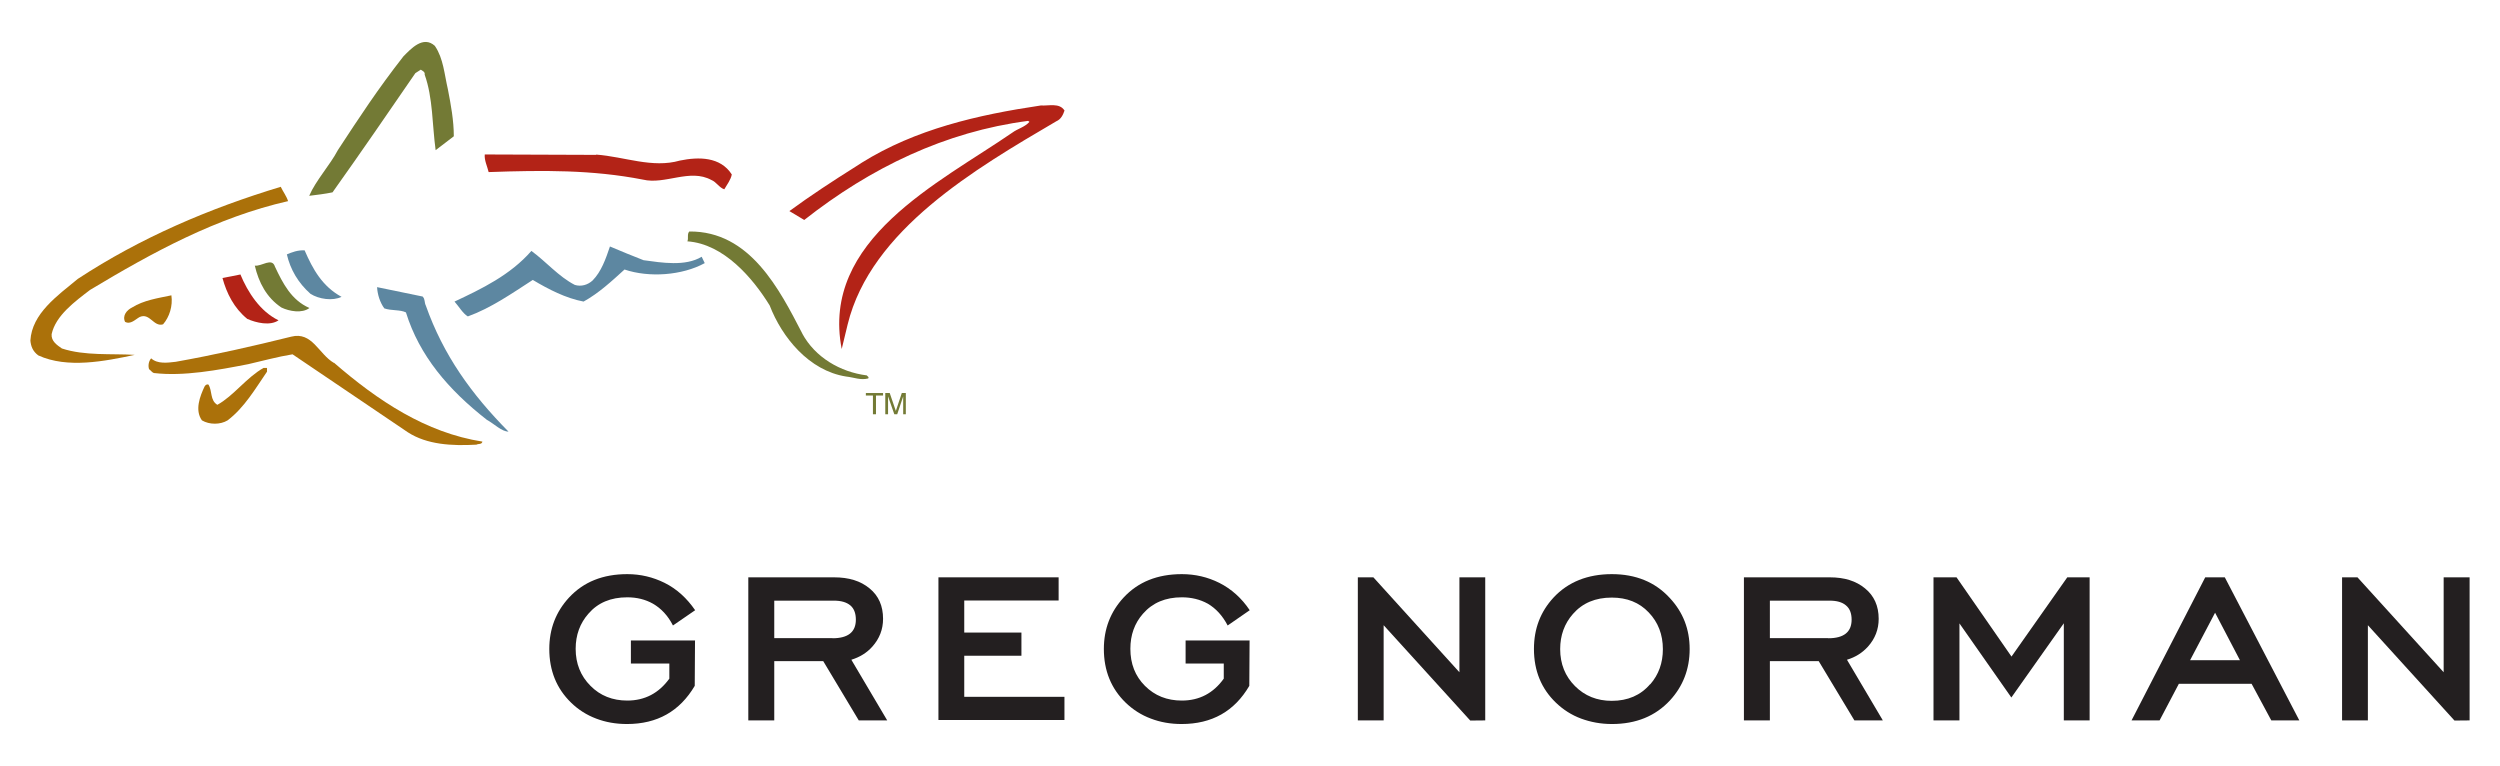 <?xml version="1.0" encoding="UTF-8"?>
<svg id="Layer_2" data-name="Layer 2" xmlns="http://www.w3.org/2000/svg" viewBox="0 0 180.14 55.22">
  <defs>
    <style>
      .cls-1 {
        fill: #b32317;
      }

      .cls-2 {
        fill: #ab710a;
      }

      .cls-3 {
        fill: none;
      }

      .cls-4 {
        fill: #5d87a1;
      }

      .cls-5 {
        fill: #231f20;
      }

      .cls-6 {
        fill: #737a35;
      }
    </style>
  </defs>
  <g id="Layer_1-2" data-name="Layer 1">
    <g>
      <rect class="cls-3" width="180.14" height="55.22"/>
      <g>
        <path class="cls-5" d="M50.08,46.17l-.02,3.25c-1.08,1.83-2.7,2.75-4.88,2.75-.81,0-1.54-.13-2.22-.39-.69-.26-1.3-.65-1.81-1.15-1.05-1.02-1.57-2.31-1.57-3.87,0-1.45,.48-2.68,1.42-3.7,1.05-1.13,2.44-1.69,4.2-1.69,.95,0,1.84,.21,2.69,.63,.88,.44,1.6,1.1,2.2,1.97l-1.6,1.1c-.36-.71-.85-1.23-1.44-1.57-.55-.31-1.17-.46-1.85-.46-1.19,0-2.12,.39-2.8,1.18-.61,.69-.92,1.54-.92,2.53,0,1.07,.36,1.96,1.07,2.67,.7,.71,1.59,1.06,2.65,1.06,1.26,0,2.27-.53,3.03-1.58v-1.09h-2.77v-1.66h4.63Z"/>
        <path class="cls-5" d="M61.34,47.54c.62-.19,1.13-.51,1.52-.95,.51-.57,.77-1.24,.77-2,0-.93-.32-1.66-.97-2.19-.65-.54-1.49-.8-2.57-.8h-6.17v10.31h1.87v-4.27h3.53l2.56,4.27h2.05l-2.59-4.38h0Zm-1.34-1.56h-4.21v-2.7h4.29c.52,0,.91,.11,1.19,.34,.26,.22,.4,.56,.4,1.03,0,.89-.56,1.34-1.68,1.34h0Z"/>
        <polygon class="cls-5" points="76.7 51.88 67.62 51.88 67.62 41.6 76.28 41.6 76.28 43.27 69.48 43.27 69.48 45.58 73.6 45.58 73.6 47.25 69.48 47.25 69.48 50.21 76.7 50.21 76.7 51.88 76.7 51.88"/>
        <path class="cls-5" d="M90.04,46.17l-.02,3.25c-1.07,1.83-2.69,2.75-4.88,2.75-.8,0-1.53-.13-2.21-.39-.7-.26-1.3-.65-1.82-1.15-1.05-1.02-1.57-2.31-1.57-3.87,0-1.45,.48-2.68,1.42-3.7,1.05-1.13,2.44-1.69,4.2-1.69,.96,0,1.86,.21,2.7,.63,.87,.44,1.61,1.1,2.19,1.97l-1.59,1.1c-.37-.71-.85-1.23-1.43-1.57-.56-.31-1.19-.46-1.87-.46-1.18,0-2.11,.39-2.8,1.18-.61,.69-.91,1.54-.91,2.53,0,1.07,.34,1.96,1.05,2.67,.71,.71,1.59,1.06,2.66,1.06,1.26,0,2.27-.53,3.02-1.58v-1.09h-2.75v-1.66h4.62Z"/>
        <polygon class="cls-5" points="107.02 51.91 105.94 51.92 99.7 45.05 99.7 51.91 97.84 51.91 97.84 41.6 98.96 41.6 105.16 48.44 105.16 41.6 107.02 41.6 107.02 51.91 107.02 51.91"/>
        <path class="cls-5" d="M120.31,43.08c-1.05-1.14-2.44-1.71-4.17-1.71s-3.15,.56-4.2,1.69c-.94,1.02-1.41,2.24-1.41,3.7,0,1.57,.53,2.86,1.58,3.87,.52,.5,1.12,.89,1.82,1.15,.68,.25,1.41,.39,2.22,.39,1.74,0,3.13-.57,4.18-1.7,.94-1.02,1.42-2.26,1.42-3.7s-.48-2.66-1.43-3.68h0Zm-1.41,6.22c-.68,.8-1.61,1.2-2.76,1.2-1.07,0-1.95-.36-2.65-1.06-.71-.71-1.07-1.6-1.07-2.67,0-.99,.31-1.84,.92-2.53,.69-.79,1.62-1.18,2.8-1.18,1.09,0,1.98,.35,2.66,1.07,.68,.71,1.02,1.6,1.02,2.65,0,.98-.3,1.83-.91,2.53h0Z"/>
        <path class="cls-5" d="M133.08,47.54c.63-.19,1.12-.51,1.52-.95,.51-.57,.77-1.24,.77-2,0-.93-.33-1.66-.98-2.19-.65-.54-1.49-.8-2.55-.8h-6.18v10.31h1.87v-4.27h3.52l2.57,4.27h2.05l-2.59-4.38h0Zm-1.34-1.56h-4.21v-2.7h4.3c.52,0,.91,.11,1.18,.34,.27,.22,.41,.56,.41,1.03,0,.89-.56,1.34-1.68,1.34h0Z"/>
        <polygon class="cls-5" points="150.57 51.91 148.71 51.91 148.71 44.91 144.93 50.26 141.19 44.92 141.19 51.91 139.32 51.91 139.32 41.6 140.98 41.6 144.94 47.31 148.96 41.6 150.57 41.6 150.57 51.91 150.57 51.91"/>
        <path class="cls-5" d="M160.31,41.6h-1.41l-5.31,10.31h2.02l1.39-2.64h5.24l1.42,2.64h2.02l-5.37-10.31h0Zm-2.5,5.97l1.8-3.42,1.79,3.42h-3.59Z"/>
        <polygon class="cls-5" points="177.95 51.91 176.86 51.92 170.62 45.05 170.62 51.91 168.76 51.91 168.76 41.6 169.87 41.6 176.08 48.44 176.08 41.6 177.95 41.6 177.95 51.91 177.95 51.91"/>
        <path class="cls-6" d="M31.35,3.33c.6,.89,.67,2.02,.92,3.09,.22,1.13,.43,2.27,.43,3.4l-1.31,1c-.25-1.81-.19-3.77-.79-5.44,.04-.21-.17-.28-.28-.36l-.39,.25c-2,2.91-3.87,5.64-5.97,8.59-.53,.11-1.11,.18-1.68,.25,.47-1.1,1.49-2.2,2.07-3.3,1.56-2.38,2.86-4.37,4.72-6.75,.53-.53,1.42-1.53,2.27-.75h0Z"/>
        <path class="cls-1" d="M76.71,7.95c-.11,.32-.25,.64-.6,.79-5.79,3.4-13.36,7.81-15.03,14.63l-.43,1.78c-1.53-7.89,7.03-11.97,12.29-15.59,.39-.29,.89-.39,1.24-.78l-.1-.07c-5.97,.78-11.34,3.37-16.13,7.14l-1.07-.64c1.5-1.1,3.13-2.17,4.77-3.2,.17-.11,.45-.29,.45-.29,3.87-2.41,8.32-3.44,12.9-4.12,.56,.04,1.34-.21,1.7,.36h0Z"/>
        <path class="cls-1" d="M42.96,11.14c2.04,.15,4.05,1,6.03,.43,1.36-.28,2.92-.28,3.74,1-.07,.39-.36,.75-.54,1.07-.36-.11-.57-.53-.93-.67-1.55-.85-3.34,.36-4.94-.03-3.65-.71-7.17-.68-11.11-.54-.1-.42-.32-.85-.28-1.27l8.02,.03h0Z"/>
        <path class="cls-2" d="M20.77,14.49c-5.15,1.17-9.77,3.69-14.28,6.4-1.07,.82-2.48,1.84-2.77,3.19-.04,.5,.38,.78,.74,1.03,1.64,.54,3.56,.36,5.25,.46-2.16,.46-4.86,1-6.95,.04-.39-.29-.53-.64-.57-1.07,.11-1.95,1.95-3.23,3.41-4.44,4.54-2.98,9.48-5.08,14.63-6.64,.17,.36,.42,.68,.53,1.04h0Z"/>
        <path class="cls-6" d="M57.81,24.04c.92,1.7,2.73,2.77,4.65,3.01,.03,.07,.18,.1,.1,.22-.56,.14-.99-.07-1.6-.14-2.66-.42-4.61-2.81-5.5-5.12-1.2-1.95-3.3-4.44-5.93-4.62,.1-.21-.04-.53,.14-.71,4.38-.04,6.5,4.19,8.14,7.35h0Z"/>
        <path class="cls-4" d="M46.38,18.75c1.31,.18,3.01,.46,4.18-.25l.22,.46c-1.63,.89-4.01,1.06-5.78,.46-.9,.82-1.86,1.71-2.95,2.31-1.28-.24-2.52-.88-3.66-1.56-1.53,.99-3.02,2.03-4.68,2.63-.36-.21-.67-.75-.96-1.07,1.96-.92,4.02-1.91,5.54-3.65,1.07,.78,1.96,1.85,3.13,2.45,.46,.14,.93,0,1.28-.32,.63-.64,.95-1.56,1.25-2.45,.82,.35,1.63,.68,2.45,1h0Z"/>
        <path class="cls-4" d="M21.95,18.04c.59,1.36,1.27,2.59,2.66,3.35-.64,.31-1.63,.17-2.24-.22-.88-.78-1.45-1.75-1.7-2.84,.36-.15,.78-.32,1.29-.29h0Z"/>
        <path class="cls-6" d="M22.29,22.2c-.53,.39-1.42,.24-2.01-.04-1.07-.71-1.64-1.81-1.92-3.02,.49,.07,1.24-.61,1.45,.07,.57,1.21,1.18,2.41,2.48,2.98h0Z"/>
        <path class="cls-1" d="M17.32,19.77c.53,1.28,1.42,2.67,2.75,3.31-.61,.42-1.61,.18-2.25-.1-.96-.78-1.49-1.85-1.79-2.95,.43-.07,.86-.17,1.28-.25h0Z"/>
        <path class="cls-4" d="M30.46,21.38c.18,.17,.11,.42,.22,.63,1.27,3.59,3.29,6.39,5.96,9.09-.49,0-1.03-.56-1.56-.85-2.78-2.17-4.86-4.62-5.83-7.74-.43-.21-1.06-.11-1.56-.29-.31-.43-.49-.99-.52-1.53l3.3,.68h0Z"/>
        <path class="cls-2" d="M12.35,21.28c.11,.77-.14,1.56-.6,2.09-.68,.21-.95-.85-1.68-.53-.32,.17-.66,.57-1.06,.35-.21-.46,.14-.85,.5-1.03,.85-.53,1.85-.67,2.84-.88h0Z"/>
        <path class="cls-2" d="M24.07,26.14c3.15,2.73,6.61,5.04,10.69,5.68-.04,.22-.29,.14-.43,.22-1.78,.1-3.56,0-4.94-.89l-8.31-5.62c-1.1,.18-2.14,.47-3.19,.71-2.21,.43-4.65,.89-6.79,.64-.14-.03-.25-.21-.36-.28-.08-.25-.03-.57,.15-.78,.46,.42,1.17,.32,1.77,.25,2.81-.5,5.58-1.13,8.32-1.81,1.52-.39,1.98,1.25,3.08,1.89h0Z"/>
        <path class="cls-2" d="M19.24,26.78c-.85,1.24-1.63,2.59-2.84,3.51-.53,.32-1.31,.32-1.85,0-.53-.74-.14-1.74,.19-2.44,.06-.11,.17-.18,.28-.14,.29,.46,.1,1.13,.64,1.46,1.17-.64,2.09-1.96,3.33-2.66h.25v.28h0Z"/>
        <polygon class="cls-6" points="63.63 28.32 63.63 28.5 63.12 28.5 63.12 29.85 62.9 29.85 62.9 28.5 62.39 28.5 62.39 28.32 63.63 28.32 63.63 28.32"/>
        <path class="cls-6" d="M63.81,28.32h.3l.44,1.29,.43-1.29h.29v1.53h-.19v-.9s0-.08,0-.16v-.23l-.43,1.29h-.21l-.45-1.29v.05s0,.1,0,.17v1.07h-.2v-1.53h0Z"/>
      </g>
    </g>
  </g>
</svg>
